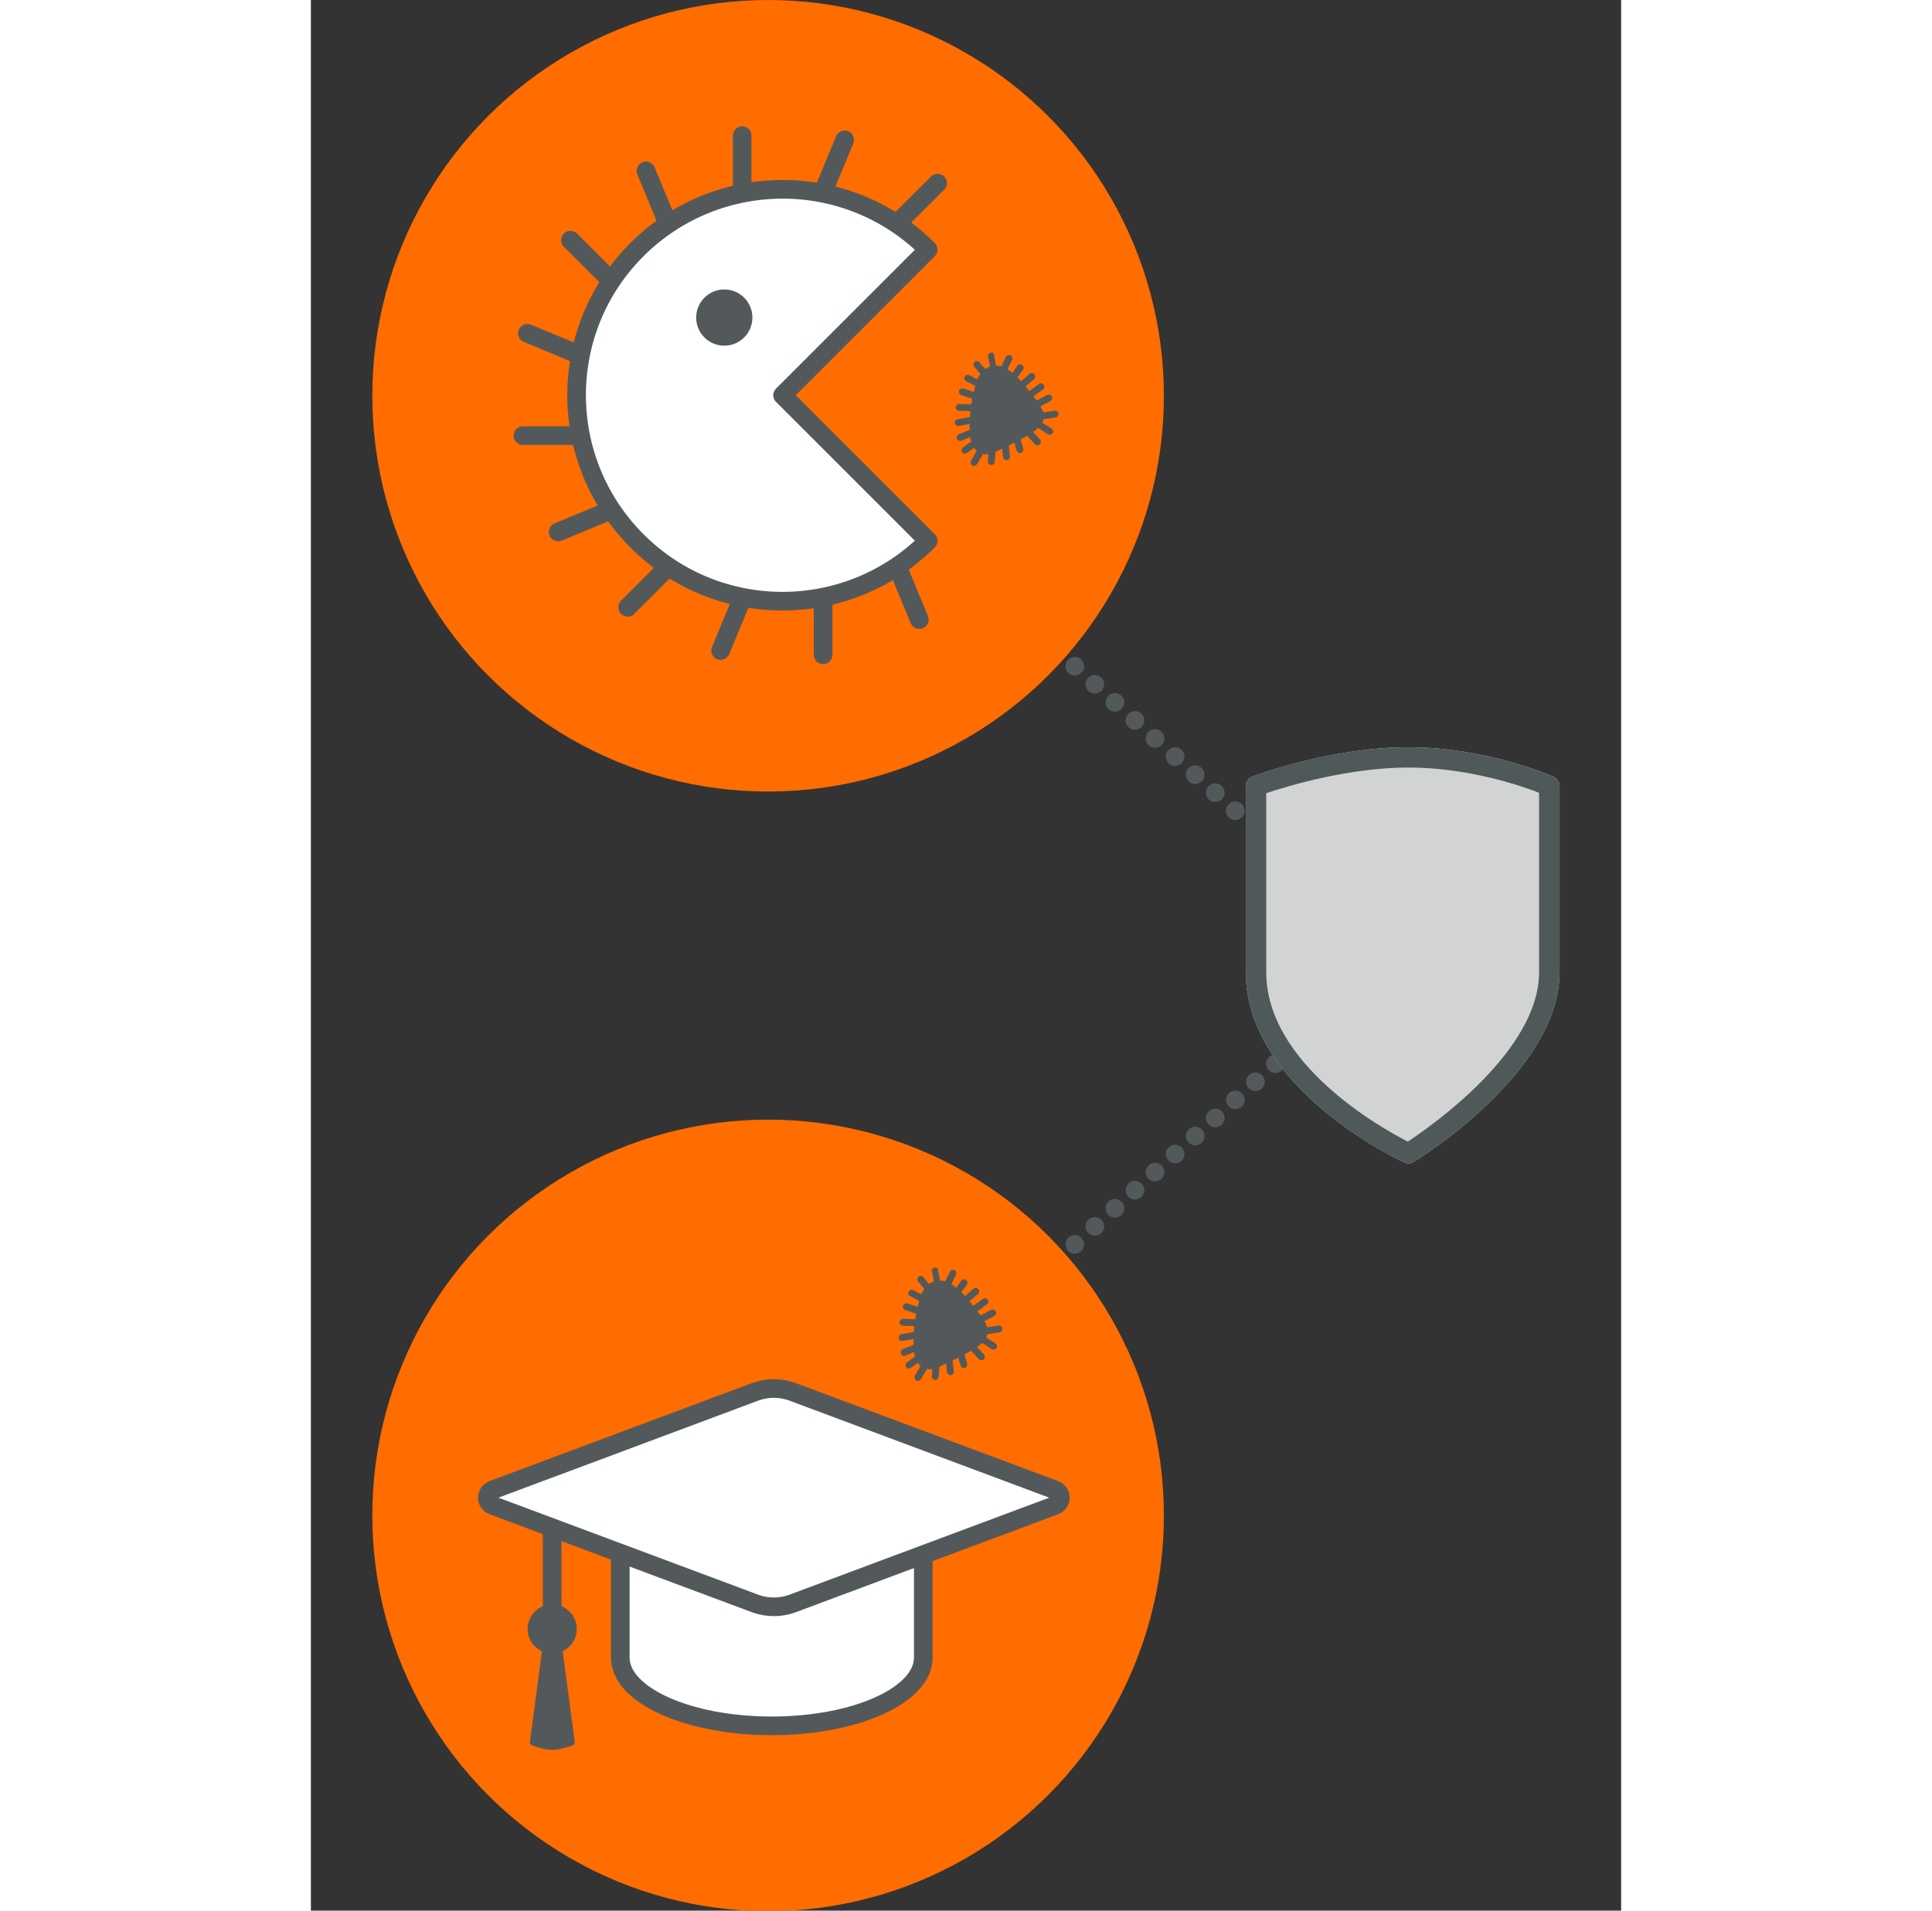 <?xml version="1.0" encoding="UTF-8"?>
<svg xmlns="http://www.w3.org/2000/svg" xmlns:xlink="http://www.w3.org/1999/xlink" version="1.1" id="Ebene_1" x="0px" y="0px" viewBox="0 0 960 1400" style="enable-background:new 0 0 960 1400;" width="455" height="450" xml:space="preserve">
<rect x="0" y="0" width="960" height="1400" fill="#333333" stroke="none"/>
<style type="text/css">
	.st0{display:none;}
	.st1{display:inline;}
	.st2{fill:#FFFFFF;stroke:#FFFFFF;stroke-width:2.149;stroke-miterlimit:10;}
	.st3{fill:#53595A;stroke:#53595A;stroke-width:2.149;stroke-miterlimit:10;}
	.st4{fill:#FFFFFF;}
	.st5{fill:none;stroke:#53595A;stroke-width:13.656;stroke-linecap:round;stroke-linejoin:round;}
	.st6{fill:none;stroke:#53595A;stroke-width:13.656;stroke-linecap:round;stroke-linejoin:round;stroke-dasharray:0,19.785;}
	.st7{fill:#D2D4D4;}
	.st8{fill:#4F595A;}
	.st9{display:inline;fill:#FFCE00;}
	.st10{fill:#53595A;}
	.st11{fill:#FFFFFF;stroke:#53595A;stroke-width:13.656;stroke-linecap:round;stroke-linejoin:round;stroke-miterlimit:10;}
	
		.st12{display:inline;fill:#FFFFFF;stroke:#53595A;stroke-width:13.656;stroke-linecap:round;stroke-linejoin:round;stroke-miterlimit:10;}
	.st13{fill:none;stroke:#53595A;stroke-width:13.656;stroke-linecap:round;stroke-linejoin:round;}
	.st14{fill:#FF6C00;}
</style>
<g class="st0">
	<g class="st1">
		<path class="st2" d="M132.6,1194.9c-0.3-0.4-0.7-0.8-1.2-1.1c-11.7-6.5-18.9-18.8-18.9-32.1c0-20.2,16.4-36.6,36.6-36.6    c1.7,0,3.4,0.1,5.1,0.3c2,0.2,3.8-1.1,4.1-3.1c0.3-2-1.1-3.8-3.1-4.1c-2-0.3-4-0.4-6.1-0.4c-5.4,0-10.6,1-15.4,2.9    c-8.6-5.3-13.9-14.7-13.9-24.8c0-15.1,11.4-27.5,26.2-29c4.5,5,10.2,9,16.7,11.5c0.4,0.2,0.9,0.2,1.3,0.2c1.5,0,2.9-0.9,3.4-2.4    c0.7-1.9-0.2-4-2.1-4.7c-14.1-5.4-23.6-19.1-23.6-34.2c0-16.2,10.8-30.6,26.3-35.2c0.1,0,0.2-0.1,0.3-0.2c1.5,7,4.8,13.5,9.7,18.8    c0.7,0.8,1.7,1.2,2.7,1.2c0.9,0,1.8-0.3,2.5-1c1.5-1.4,1.6-3.7,0.2-5.2c-5.7-6.1-8.8-14.1-8.8-22.4c0-18.2,14.8-33,33-33    c3.5,0,6.9,0.5,10.2,1.6c0.3,0.1,0.6,0.1,0.9,0.1c0,0.6-0.1,1.3-0.1,2c0,2,1.6,3.7,3.7,3.7c2,0,3.7-1.6,3.7-3.7    c0-18.2,14.8-33,33-33c18.2,0,33,14.8,33,33c0,10.2-4.6,19.6-12.6,25.9c-0.1,0.1-0.1,0.1-0.2,0.2c-1.7-0.3-3.5-0.5-5.6-0.5    c-2,0-3.7,1.6-3.7,3.7c0,2,1.6,3.7,3.7,3.7c15.6,0,18.3,10.6,18.3,33c0,22.3-2.7,33-18.3,33c-2,0-3.7,1.6-3.7,3.7s1.6,3.7,3.7,3.7    c15.6,0,18.3,10.6,18.3,33c0,22.3-2.7,33-18.3,33c-2,0-3.7,1.6-3.7,3.7s1.6,3.7,3.7,3.7c15.6,0,18.3,10.6,18.3,33    c0,22.3-2.7,33-18.3,33c-2,0-3.7,1.6-3.7,3.7c0,2,1.6,3.7,3.7,3.7c0.4,0,0.7-0.1,1.1-0.1c10.8,7.6,17.3,19.8,17.3,33    c0,22.2-18.1,40.3-40.3,40.3c-6.4,0-12.7-1.6-18.4-4.5c2.1-1.5,4.2-3.3,6.1-5.2c1.4-1.5,1.4-3.8-0.1-5.2c-1.5-1.4-3.8-1.4-5.2,0.1    c-7,7.2-16.3,11.2-26.3,11.2c-20.2,0-36.6-16.4-36.6-36.6c0-2-1.6-3.7-3.7-3.7s-3.7,1.6-3.7,3.7c0,1.3,0.1,2.5,0.2,3.7    c-0.1,0-0.1,0-0.2,0c-18.2,0-33-14.8-33-33c0-12.9,7.6-24.7,19.3-30c1.8-0.8,2.7-3,1.8-4.8c-0.8-1.8-3-2.6-4.9-1.8    C141.3,1186.2,136.4,1190.1,132.6,1194.9"></path>
		<path class="st2" d="M458.8,1183.6c-1.8-0.8-4,0-4.8,1.8c-0.8,1.8,0,4,1.8,4.8c11.7,5.3,19.3,17.1,19.3,30c0,18.2-14.8,33-33,33    c-0.1,0-0.1,0-0.2,0c0.1-1.2,0.2-2.4,0.2-3.7c0-2-1.6-3.7-3.7-3.7c-2,0-3.7,1.6-3.7,3.7c0,20.2-16.4,36.6-36.6,36.6    c-10,0-19.4-4-26.3-11.2c-1.4-1.5-3.7-1.5-5.2-0.1c-1.5,1.4-1.5,3.7-0.1,5.2c1.9,1.9,3.9,3.7,6.1,5.2c-5.7,2.9-12,4.5-18.4,4.5    c-22.2,0-40.3-18.1-40.3-40.3c0-13.2,6.5-25.5,17.3-33c0.4,0,0.7,0.1,1.1,0.1c2,0,3.7-1.6,3.7-3.7s-1.6-3.7-3.7-3.7    c-15.6,0-18.3-10.6-18.3-33c0-22.3,2.7-33,18.3-33c2,0,3.7-1.6,3.7-3.7s-1.6-3.7-3.7-3.7c-15.6,0-18.3-10.6-18.3-33    s2.7-33,18.3-33c2,0,3.7-1.6,3.7-3.7c0-2-1.6-3.7-3.7-3.7c-15.6,0-18.3-10.6-18.3-33c0-22.3,2.7-33,18.3-33c2,0,3.7-1.6,3.7-3.7    c0-2-1.6-3.7-3.7-3.7c-2,0-3.8,0.2-5.6,0.5c-0.1-0.1-0.1-0.2-0.2-0.2c-8-6.3-12.6-15.7-12.6-25.9c0-18.2,14.8-33,33-33    c18.2,0,33,14.8,33,33c0,2,1.6,3.7,3.7,3.7c2,0,3.7-1.6,3.7-3.7c0-0.7-0.1-1.3-0.1-2c0.3,0,0.6,0,0.9-0.1    c3.3-1.1,6.7-1.6,10.2-1.6c18.2,0,33,14.8,33,33c0,8.3-3.1,16.3-8.8,22.4c-1.4,1.5-1.3,3.8,0.2,5.2c0.7,0.6,1.6,1,2.5,1    c1,0,2-0.4,2.7-1.2c4.9-5.3,8.2-11.8,9.7-18.8c0.1,0,0.2,0.1,0.3,0.2c15.5,4.5,26.3,19,26.3,35.2c0,15.1-9.5,28.8-23.6,34.2    c-1.9,0.7-2.8,2.8-2.1,4.7c0.6,1.5,1.9,2.4,3.4,2.4c0.4,0,0.9-0.1,1.3-0.2c6.5-2.5,12.2-6.5,16.7-11.5c14.8,1.6,26.2,13.9,26.2,29    c0,10.2-5.3,19.5-13.9,24.8c-4.8-1.8-10-2.9-15.4-2.9c-2.1,0-4.1,0.1-6.1,0.4c-2,0.3-3.4,2.1-3.1,4.1c0.3,2,2.1,3.4,4.1,3.1    c1.7-0.2,3.4-0.3,5.1-0.3c20.2,0,36.6,16.4,36.6,36.6c0,13.3-7.3,25.6-18.9,32.1c-0.5,0.3-0.9,0.7-1.2,1.1    C469.4,1190.1,464.5,1186.2,458.8,1183.6"></path>
	</g>
	<g class="st1">
		<path class="st3" d="M199.8,1107.5c11.7-1.4,23.1,4.3,28.9,14.6c0.1,0.1,0.1,0.3,0.2,0.4c2.5-4.4,6.1-8.2,10.7-10.8    c3.6-2,7.4-3.3,11.5-3.7c2-0.2,3.8,1.2,4,3.3c0.2,2-1.2,3.8-3.3,4c-3,0.3-5.9,1.3-8.6,2.8c-10.5,6-14.2,19.5-8.2,30    c3,5.3,7.9,9,13.8,10.4c2,0.5,3.2,2.5,2.7,4.4c-0.5,2-2.5,3.2-4.4,2.7c-7.8-1.9-14.4-6.9-18.4-13.9c-3.3-5.7-4.3-12.1-3.5-18.2    c-0.1-0.3-0.3-0.5-0.3-0.8c-0.5-2.4-1.3-4.8-2.5-6.9c-4.4-7.7-12.9-12-21.7-10.9c-1.5,0.2-2.9-0.6-3.6-1.8    c-0.2-0.4-0.4-0.9-0.5-1.4C196.3,1109.5,197.8,1107.7,199.8,1107.5"></path>
		<path class="st3" d="M155,1208.9c4.6-10.9,15.2-17.9,27-17.9c0.1,0,0.3,0,0.4,0c-2.5-4.3-4.1-9.3-4.1-14.7c0-4.1,0.8-8.1,2.5-11.8    c0.8-1.9,3-2.7,4.8-1.9c1.8,0.8,2.7,3,1.9,4.8c-1.2,2.8-1.9,5.8-1.9,8.9c0,12.1,9.9,22,22,22c6.1,0,11.7-2.4,15.9-6.8    c1.4-1.5,3.7-1.5,5.2-0.1c1.5,1.4,1.5,3.7,0.1,5.2c-5.6,5.9-13.1,9.1-21.2,9.1c-6.6,0-12.6-2.3-17.5-6c-0.3,0-0.6,0-0.8-0.1    c-2.3-0.8-4.8-1.2-7.3-1.2c-8.9,0-16.8,5.3-20.3,13.4c-0.6,1.4-1.9,2.2-3.4,2.2c-0.5,0-1-0.1-1.4-0.3    C155.1,1212.9,154.2,1210.7,155,1208.9"></path>
		<path class="st3" d="M229.6,1264.2c4,0,8-0.8,11.8-2.5c7.2-3.2,12.7-8.9,15.5-16.2c2.8-7.3,2.6-15.3-0.5-22.4    c-0.8-1.9-3-2.7-4.8-1.9c-1.9,0.8-2.7,3-1.9,4.8c2.4,5.4,2.5,11.3,0.4,16.8c-2.1,5.5-6.2,9.8-11.6,12.2    c-5.4,2.4-11.4,2.5-16.8,0.4c-5.5-2.1-9.8-6.2-12.2-11.6c-0.8-1.9-3-2.7-4.8-1.9c-1.9,0.8-2.7,3-1.9,4.8    c3.2,7.2,8.9,12.7,16.2,15.5C222.5,1263.6,226.1,1264.2,229.6,1264.2"></path>
		<path class="st3" d="M132.6,1194.9c-0.3-0.4-0.7-0.8-1.2-1.1c-11.7-6.5-18.9-18.8-18.9-32.1c0-20.2,16.4-36.6,36.6-36.6    c1.7,0,3.4,0.1,5.1,0.3c2,0.2,3.8-1.1,4.1-3.1c0.3-2-1.1-3.8-3.1-4.1c-2-0.3-4-0.4-6.1-0.4c-5.4,0-10.6,1-15.4,2.9    c-8.6-5.3-13.9-14.7-13.9-24.8c0-15.1,11.4-27.5,26.2-29c4.5,5,10.2,9,16.7,11.5c0.4,0.2,0.9,0.2,1.3,0.2c1.5,0,2.9-0.9,3.4-2.4    c0.7-1.9-0.2-4-2.1-4.7c-14.1-5.4-23.6-19.1-23.6-34.2c0-16.2,10.8-30.6,26.3-35.2c0.1,0,0.2-0.1,0.3-0.2c1.5,7,4.8,13.5,9.7,18.8    c0.7,0.8,1.7,1.2,2.7,1.2c0.9,0,1.8-0.3,2.5-1c1.5-1.4,1.6-3.7,0.2-5.2c-5.7-6.1-8.8-14.1-8.8-22.4c0-18.2,14.8-33,33-33    c3.5,0,6.9,0.5,10.2,1.6c0.3,0.1,0.6,0.1,0.9,0.1c0,0.6-0.1,1.3-0.1,2c0,2,1.6,3.7,3.7,3.7c2,0,3.7-1.6,3.7-3.7    c0-18.2,14.8-33,33-33s33,14.8,33,33c0,10.2-4.6,19.6-12.6,25.9c-0.1,0.1-0.1,0.1-0.2,0.2c-1.7-0.3-3.5-0.5-5.6-0.5    c-2,0-3.7,1.6-3.7,3.7c0,2,1.6,3.7,3.7,3.7c15.6,0,18.3,10.6,18.3,33c0,22.3-2.7,33-18.3,33c-2,0-3.7,1.6-3.7,3.7s1.6,3.7,3.7,3.7    c15.6,0,18.3,10.6,18.3,33c0,22.3-2.7,33-18.3,33c-2,0-3.7,1.6-3.7,3.7s1.6,3.7,3.7,3.7c15.6,0,18.3,10.6,18.3,33    c0,22.3-2.7,33-18.3,33c-2,0-3.7,1.6-3.7,3.7c0,2,1.6,3.7,3.7,3.7c0.4,0,0.7-0.1,1.1-0.1c10.8,7.6,17.3,19.8,17.3,33    c0,22.2-18.1,40.3-40.3,40.3c-6.4,0-12.7-1.6-18.4-4.5c2.1-1.5,4.2-3.3,6.1-5.2c1.4-1.5,1.4-3.8-0.1-5.2c-1.5-1.4-3.8-1.4-5.2,0.1    c-7,7.2-16.3,11.2-26.3,11.2c-20.2,0-36.6-16.4-36.6-36.6c0-2-1.6-3.7-3.7-3.7s-3.7,1.6-3.7,3.7c0,1.3,0.1,2.5,0.2,3.7    c-0.1,0-0.1,0-0.2,0c-18.2,0-33-14.8-33-33c0-12.9,7.6-24.7,19.3-30c1.8-0.8,2.7-3,1.8-4.8c-0.8-1.8-3-2.6-4.9-1.8    C141.3,1186.2,136.4,1190.1,132.6,1194.9 M127.8,1200.2c0.3,0.2,0.6,0.2,0.9,0.2c-3.4,6-5.4,12.7-5.4,19.9    c0,22.2,18.1,40.3,40.3,40.3c0.5,0,1-0.1,1.4-0.3c4.8,19.1,22,33.2,42.6,33.2c6.7,0,19.6-3,20.3-2.6c7.2,4.1,15.3,6.3,23.6,6.3    c26.3,0,47.6-21.4,47.6-47.6c0-13.3-5.6-25.8-15.2-34.8c15.1-5.8,15.2-25,15.2-38.5c0-12.3,0-29.3-11.5-36.6    c11.4-7.4,11.5-24.4,11.5-36.6c0-12.3,0-29.3-11.5-36.6c11.4-7.4,11.5-24.4,11.5-36.6c0-12.5-0.1-30-12.2-37.1    c7.8-7.6,12.2-17.9,12.2-28.9c0-22.2-18.1-40.3-40.3-40.3c-19.1,0-35.1,13.3-39.2,31.2c-3.9-1.2-7.9-1.9-12.1-1.9    c-22.2,0-40.3,18.1-40.3,40.3c0,0.6,0.1,1.1,0.2,1.7c-0.5-0.1-1,0-1.5,0.1c-18.6,5.4-31.6,22.8-31.6,42.2c0,8.3,2.5,16.1,6.6,22.9    c-16.5,3.7-28.6,18.2-28.6,35.7c0,11.2,5.2,21.6,13.7,28.5c-12.6,7.7-21,21.6-21,37.4C105.1,1177.7,113.8,1192.4,127.8,1200.2"></path>
		<path class="st3" d="M178.4,1037.1c9.4,0,17.4,6,20.5,14.3c1.9-2.1,4.2-3.8,6.9-5c5.3-2.5,11.3-2.7,16.8-0.7    c1.9,0.7,2.9,2.8,2.2,4.7c-0.7,1.9-2.8,2.8-4.7,2.2c-3.7-1.4-7.7-1.2-11.2,0.5c-3.6,1.6-6.3,4.6-7.6,8.2c-2.8,7.6,1.1,16,8.7,18.8    c1.9,0.7,2.9,2.8,2.2,4.7c-0.5,1.5-2,2.4-3.4,2.4c-0.4,0-0.8-0.1-1.3-0.2c-10.6-3.9-16.3-15.1-13.6-25.9c-0.4-0.6-0.7-1.3-0.7-2.1    c0-8.1-6.6-14.6-14.6-14.6c-2,0-3.7-1.6-3.7-3.7C174.7,1038.8,176.3,1037.1,178.4,1037.1"></path>
		<path class="st3" d="M217.6,989.6c1.6-1.3,3.9-1.1,5.2,0.5c3.5,4.3,8.7,6.7,14.2,6.7c10.1,0,18.3-8.2,18.3-18.3    c0-4-1.3-7.8-3.7-11c-1.2-1.6-0.9-3.9,0.7-5.1c1.6-1.2,3.9-0.9,5.1,0.7c3.4,4.5,5.1,9.8,5.1,15.4c0,7.3-3.1,13.8-8,18.5    c-0.2,0.3-0.4,0.6-0.7,0.9c-3.8,3.5-6,8.4-6,13.6c0,4.9,1.9,9.5,5.4,13c1.4,1.4,1.4,3.7,0,5.2c-0.7,0.7-1.7,1.1-2.6,1.1    c-0.9,0-1.9-0.4-2.6-1.1c-4.8-4.8-7.5-11.3-7.5-18.1c0-2.7,0.6-5.3,1.4-7.8c-1.6,0.3-3.3,0.5-5,0.5c-7.7,0-14.9-3.4-19.8-9.4    C215.8,993.2,216.1,990.9,217.6,989.6"></path>
		<path class="st3" d="M406,1107.5c-11.7-1.4-23.1,4.3-28.9,14.6c-0.1,0.1-0.1,0.3-0.2,0.4c-2.5-4.4-6.1-8.2-10.7-10.8    c-3.6-2-7.4-3.3-11.5-3.7c-2-0.2-3.8,1.2-4,3.3c-0.2,2,1.2,3.8,3.3,4c3,0.3,5.9,1.3,8.6,2.8c10.5,6,14.2,19.5,8.2,30    c-3,5.3-7.9,9-13.8,10.4c-2,0.5-3.2,2.5-2.7,4.4c0.5,2,2.5,3.2,4.4,2.7c7.8-1.9,14.4-6.9,18.4-13.9c3.3-5.7,4.3-12.1,3.5-18.2    c0.1-0.3,0.3-0.5,0.3-0.8c0.5-2.4,1.3-4.8,2.5-6.9c4.4-7.7,12.9-12,21.7-10.9c1.5,0.2,2.9-0.6,3.6-1.8c0.2-0.4,0.4-0.9,0.5-1.4    C409.5,1109.5,408.1,1107.7,406,1107.5"></path>
		<path class="st3" d="M450.8,1208.9c-4.6-10.9-15.2-17.9-27-17.9c-0.1,0-0.3,0-0.4,0c2.5-4.3,4.1-9.3,4.1-14.7    c0-4.1-0.8-8.1-2.5-11.8c-0.8-1.9-3-2.7-4.8-1.9c-1.8,0.8-2.7,3-1.9,4.8c1.2,2.8,1.9,5.8,1.9,8.9c0,12.1-9.9,22-22,22    c-6.1,0-11.7-2.4-15.9-6.8c-1.4-1.5-3.7-1.5-5.2-0.1c-1.5,1.4-1.5,3.7-0.1,5.2c5.6,5.9,13.1,9.1,21.2,9.1c6.6,0,12.6-2.3,17.5-6    c0.3,0,0.6,0,0.8-0.1c2.3-0.8,4.8-1.2,7.3-1.2c8.9,0,16.8,5.3,20.3,13.4c0.6,1.4,1.9,2.2,3.4,2.2c0.5,0,1-0.1,1.4-0.3    C450.7,1212.9,451.6,1210.7,450.8,1208.9"></path>
		<path class="st3" d="M376.2,1264.2c-4,0-8-0.8-11.8-2.5c-7.2-3.2-12.7-8.9-15.5-16.2c-2.8-7.3-2.6-15.3,0.5-22.4    c0.8-1.9,3-2.7,4.8-1.9c1.9,0.8,2.7,3,1.9,4.8c-2.4,5.4-2.5,11.3-0.4,16.8c2.1,5.5,6.2,9.8,11.6,12.2c5.4,2.4,11.4,2.5,16.8,0.4    c5.5-2.1,9.8-6.2,12.2-11.6c0.8-1.9,3-2.7,4.8-1.9c1.9,0.8,2.7,3,1.9,4.8c-3.2,7.2-8.9,12.7-16.2,15.5    C383.3,1263.6,379.7,1264.2,376.2,1264.2"></path>
		<path class="st3" d="M458.8,1183.6c-1.8-0.8-4,0-4.8,1.8c-0.8,1.8,0,4,1.8,4.8c11.7,5.3,19.3,17.1,19.3,30c0,18.2-14.8,33-33,33    c-0.1,0-0.1,0-0.2,0c0.1-1.2,0.2-2.4,0.2-3.7c0-2-1.6-3.7-3.7-3.7s-3.7,1.6-3.7,3.7c0,20.2-16.4,36.6-36.6,36.6    c-10,0-19.4-4-26.3-11.2c-1.4-1.5-3.7-1.5-5.2-0.1c-1.5,1.4-1.5,3.7-0.1,5.2c1.9,1.9,3.9,3.7,6.1,5.2c-5.7,2.9-12,4.5-18.4,4.5    c-22.2,0-40.3-18.1-40.3-40.3c0-13.2,6.5-25.5,17.3-33c0.4,0,0.7,0.1,1.1,0.1c2,0,3.7-1.6,3.7-3.7s-1.6-3.7-3.7-3.7    c-15.6,0-18.3-10.6-18.3-33c0-22.3,2.7-33,18.3-33c2,0,3.7-1.6,3.7-3.7s-1.6-3.7-3.7-3.7c-15.6,0-18.3-10.6-18.3-33    s2.7-33,18.3-33c2,0,3.7-1.6,3.7-3.7c0-2-1.6-3.7-3.7-3.7c-15.6,0-18.3-10.6-18.3-33c0-22.3,2.7-33,18.3-33c2,0,3.7-1.6,3.7-3.7    c0-2-1.6-3.7-3.7-3.7c-2,0-3.8,0.2-5.6,0.5c-0.1-0.1-0.1-0.2-0.2-0.2c-8-6.3-12.6-15.7-12.6-25.9c0-18.2,14.8-33,33-33    c18.2,0,33,14.8,33,33c0,2,1.6,3.7,3.7,3.7c2,0,3.7-1.6,3.7-3.7c0-0.7-0.1-1.3-0.1-2c0.3,0,0.6,0,0.9-0.1    c3.3-1.1,6.7-1.6,10.2-1.6c18.2,0,33,14.8,33,33c0,8.3-3.1,16.3-8.8,22.4c-1.4,1.5-1.3,3.8,0.2,5.2c0.7,0.6,1.6,1,2.5,1    c1,0,2-0.4,2.7-1.2c4.9-5.3,8.2-11.8,9.7-18.8c0.1,0,0.2,0.1,0.3,0.2c15.5,4.5,26.3,19,26.3,35.2c0,15.1-9.5,28.8-23.6,34.2    c-1.9,0.7-2.8,2.8-2.1,4.7c0.6,1.5,1.9,2.4,3.4,2.4c0.4,0,0.9-0.1,1.3-0.2c6.5-2.5,12.2-6.5,16.7-11.5c14.8,1.6,26.2,13.9,26.2,29    c0,10.2-5.3,19.5-13.9,24.8c-4.8-1.8-10-2.9-15.4-2.9c-2.1,0-4.1,0.1-6.1,0.4c-2,0.3-3.4,2.1-3.1,4.1c0.3,2,2.1,3.4,4.1,3.1    c1.7-0.2,3.4-0.3,5.1-0.3c20.2,0,36.6,16.4,36.6,36.6c0,13.3-7.3,25.6-18.9,32.1c-0.5,0.3-0.9,0.7-1.2,1.1    C469.4,1190.1,464.5,1186.2,458.8,1183.6 M500.7,1161.7c0-15.8-8.4-29.7-21-37.4c8.6-6.9,13.7-17.3,13.7-28.5    c0-17.4-12.2-32-28.6-35.7c4.2-6.8,6.6-14.7,6.6-22.9c0-19.4-13-36.7-31.6-42.2c-0.5-0.2-1-0.2-1.5-0.1c0-0.6,0.2-1.1,0.2-1.7    c0-22.2-18.1-40.3-40.3-40.3c-4.1,0-8.2,0.6-12.1,1.9c-4.1-17.8-20.1-31.2-39.2-31.2c-22.2,0-40.3,18.1-40.3,40.3    c0,11,4.4,21.3,12.2,28.9c-12.1,7.1-12.2,24.5-12.2,37.1c0,12.3,0,29.3,11.5,36.6c-11.4,7.4-11.5,24.4-11.5,36.6s0,29.3,11.5,36.6    c-11.4,7.4-11.5,24.4-11.5,36.6c0,13.5,0.1,32.6,15.2,38.5c-9.6,8.9-15.2,21.4-15.2,34.8c0,26.3,21.4,47.6,47.6,47.6    c8.3,0,16.5-2.2,23.6-6.3c0.7-0.4,13.7,2.6,20.3,2.6c20.5,0,37.8-14.2,42.6-33.2c0.4,0.2,0.9,0.3,1.4,0.3    c22.2,0,40.3-18.1,40.3-40.3c0-7.1-2-13.9-5.4-19.9c0.3-0.1,0.7-0.1,1-0.2C492,1192.4,500.7,1177.7,500.7,1161.7"></path>
		<path class="st3" d="M427.4,1037.1c-9.4,0-17.4,6-20.5,14.3c-1.9-2.1-4.2-3.8-6.9-5c-5.3-2.5-11.3-2.7-16.8-0.7    c-1.9,0.7-2.9,2.8-2.2,4.7c0.7,1.9,2.8,2.8,4.7,2.2c3.7-1.4,7.7-1.2,11.2,0.5c3.6,1.6,6.3,4.6,7.6,8.2c2.8,7.6-1.1,16-8.7,18.8    c-1.9,0.7-2.9,2.8-2.2,4.7c0.5,1.5,2,2.4,3.4,2.4c0.4,0,0.8-0.1,1.3-0.2c10.6-3.9,16.3-15.1,13.6-25.9c0.4-0.6,0.7-1.3,0.7-2.1    c0-8.1,6.6-14.6,14.6-14.6c2,0,3.7-1.6,3.7-3.7C431.1,1038.8,429.5,1037.1,427.4,1037.1"></path>
		<path class="st3" d="M388.2,989.6c-1.6-1.3-3.9-1.1-5.2,0.5c-3.5,4.3-8.7,6.7-14.2,6.7c-10.1,0-18.3-8.2-18.3-18.3    c0-4,1.3-7.8,3.7-11c1.2-1.6,0.9-3.9-0.7-5.1c-1.6-1.2-3.9-0.9-5.1,0.7c-3.4,4.5-5.1,9.8-5.1,15.4c0,7.3,3.1,13.8,8,18.5    c0.2,0.3,0.4,0.6,0.6,0.9c3.8,3.5,6,8.4,6,13.6c0,4.9-1.9,9.5-5.4,13c-1.4,1.4-1.4,3.7,0,5.2c0.7,0.7,1.7,1.1,2.6,1.1    c0.9,0,1.9-0.4,2.6-1.1c4.8-4.8,7.5-11.3,7.5-18.1c0-2.7-0.6-5.3-1.4-7.8c1.6,0.3,3.3,0.5,5,0.5c7.7,0,14.9-3.4,19.8-9.4    C390,993.2,389.7,990.9,388.2,989.6"></path>
	</g>
</g>
<g>
	<line class="st4" x1="339.2" y1="1110.4" x2="795" y2="700"></line>
	<g>
		<line class="st5" x1="339.2" y1="1110.4" x2="339.2" y2="1110.4"></line>
		<line class="st6" x1="353.9" y1="1097.2" x2="787.6" y2="706.6"></line>
		<line class="st5" x1="795" y1="700" x2="795" y2="700"></line>
	</g>
</g>
<g>
	<line class="st4" x1="339.2" y1="289.6" x2="795" y2="700"></line>
	<g>
		<line class="st5" x1="339.2" y1="289.6" x2="339.2" y2="289.6"></line>
		<line class="st6" x1="353.9" y1="302.8" x2="787.6" y2="693.4"></line>
		<line class="st5" x1="795" y1="700" x2="795" y2="700"></line>
	</g>
</g>
<g>
	<path class="st7" d="M804.3,852.5c-1.1,0-2.2-0.2-3.2-0.7c-4.7-2.2-116.1-54.6-116.1-139.4l0-136.4c0-3.1,1.9-5.9,4.8-7   c2.3-0.9,57.8-21.5,114.4-21.5c56.8,0,104.3,20.8,106.3,21.6c2.7,1.2,4.4,3.9,4.4,6.8l0,136.4c0,72.8-102.4,136.4-106.8,139   C807,852.1,805.6,852.5,804.3,852.5z"></path>
	<g>
		<path class="st8" d="M804.3,852.5c-1.1,0-2.2-0.2-3.2-0.7c-4.7-2.2-116.1-54.6-116.1-139.4l0-136.4c0-3.1,1.9-5.9,4.8-7    c2.3-0.9,57.8-21.5,114.4-21.5c56.8,0,104.3,20.8,106.3,21.6c2.7,1.2,4.4,3.9,4.4,6.8l0,136.4c0,72.8-102.4,136.4-106.8,139    C807,852.1,805.6,852.5,804.3,852.5z M700,581.2v131.2c0,67.4,84.9,114.5,103.7,124.1c17.6-11.6,96.2-66.6,96.2-124.1V580.9    c-12.8-5-51.8-18.5-95.7-18.5C759.8,562.4,714.6,576.3,700,581.2z"></path>
	</g>
</g>
<g class="st0">
	<circle class="st9" cx="335" cy="290" r="290"></circle>
	<g class="st1">
		<path class="st10" d="M498.6,258.4c-1.6,0-2.8,1.5-2.4,3l1.4,7.1c-1.2,0.5-2.4,1.2-3.5,2l-4.2-5c-0.5-0.6-1.2-0.9-2-0.9    c-2.1,0-3.2,2.6-1.8,4.2l4.5,5.3c-0.9,1.2-1.7,2.5-2.3,3.9l-5.8-3.1c-0.4-0.2-0.8-0.3-1.2-0.3c-1.2,0-2.2,0.8-2.5,1.9    c-0.3,1.1,0.2,2.3,1.3,2.8l6.7,3.6c-0.4,1.5-0.8,2.9-1.1,4.3l-7.6-2.5c-0.2-0.1-0.5-0.1-0.7-0.1c-1.3,0-2.3,0.8-2.6,2.1    c-0.2,1.2,0.5,2.4,1.7,2.8l8.1,2.7c-0.3,1.4-0.5,2.7-0.7,4.1l-8.8-0.3c-0.1,0-0.2,0-0.3,0c-1.3,0.1-2.4,1.2-2.4,2.5    c0,1.4,1.1,2.4,2.4,2.5l8.4,0.3c-0.1,1.4-0.2,2.8-0.3,4.3l-9,1.6c-1.4,0.2-2.3,1.5-2.1,2.9c0.2,1.4,1.6,2.3,2.9,2l8-1.4    c0,1.4,0,2.8,0,4.3l-7.9,3.2c-1.3,0.5-1.9,2-1.4,3.3c0.5,1.3,2,1.9,3.3,1.4l6.3-2.6c0.2,1.2,0.4,2.3,0.7,3.3l-5.9,4.3    c-1.1,0.8-1.4,2.4-0.6,3.5c0.8,1.1,2.4,1.4,3.5,0.5l5.1-3.8c0.6,0.9,1.3,1.6,2.1,2.3l-4.2,7.1c-0.7,1.2-0.3,2.8,0.9,3.5    s2.8,0.3,3.5-0.9l4.4-7.4c1.2,0.3,2.5,0.3,3.9,0.1l-0.3,5.2c-0.1,1.4,0.9,2.6,2.3,2.7c1.4,0.1,2.6-1,2.7-2.4l0.5-7.2    c1.5-0.7,3.2-1.5,4.9-2.3l0.7,6.1c0.1,1.4,1.4,2.4,2.8,2.3c1.4-0.1,2.4-1.4,2.2-2.8l-0.9-8c1.4-0.7,2.8-1.4,4.2-2.1l1.6,5.8    c0.4,1.4,1.7,2.2,3.1,1.8c1.3-0.4,2.1-1.8,1.7-3.1l-1.9-6.8c1.7-0.9,3.3-1.8,4.6-2.6c0.1,0,0.1-0.1,0.2-0.1l5.7,6.2    c0.9,1,2.5,1.1,3.6,0.2c1-0.9,1.1-2.6,0.1-3.6l-5-5.5c1.4-1,2.7-2,3.7-3l7,4.5c1.1,0.8,2.7,0.5,3.5-0.6c0.8-1.2,0.5-2.7-0.7-3.5    l-6.8-4.3c0.4-0.8,0.7-1.7,0.9-2.5l8.8-1.3c1.3-0.2,2.2-1.3,2.2-2.7c-0.1-1.3-1.2-2.3-2.5-2.3c-0.1,0-0.3,0-0.4,0l-8.3,1.3    c-0.4-1.4-1.1-2.9-2-4.5l7.2-3.8c1-0.5,1.6-1.7,1.3-2.9c-0.3-1.1-1.3-1.9-2.5-1.9c-0.4,0-0.8,0.1-1.1,0.3l-7.8,4.1    c-0.7-1-1.5-2-2.3-3.1l7-5c2-1.4,1-4.5-1.4-4.5c-0.6,0-1.1,0.2-1.6,0.5l-7,5.1c-0.9-1.1-1.8-2.3-2.7-3.4l6.2-5.4    c1.7-1.5,0.7-4.3-1.5-4.4c-0.7,0-1.3,0.2-1.8,0.6l-6.2,5.4c-0.9-1-1.8-1.9-2.7-2.8l4-5.5c1.2-1.6,0.1-4-2-4    c-0.8,0-1.6,0.4-2.1,1.1l-3.7,5.1c-1.1-0.9-2.3-1.8-3.5-2.6l3.4-6.9c0.8-1.6-0.3-3.6-2.1-3.6c-1,0-1.9,0.5-2.4,1.4l-3.4,6.9    c-1.2-0.3-2.5-0.5-3.8-0.4l-1.4-6.9C500.9,259.2,499.9,258.3,498.6,258.4L498.6,258.4z"></path>
		<g>
			<path class="st10" d="M502.4,273c9.3,0.4,20,13.2,24.5,20.6c4.6,7.5,7,16.5-1,20.9c-5.5,3-11.9,6.8-18.5,9.8     c-4.2,1.9-8.8,3.7-12.8,4.7c-5.6,1.3-7.6-6.7-7.8-10.7c-0.7-14.9,1.1-26.3,3.7-34.4C492.5,277.5,495.4,272.7,502.4,273z"></path>
		</g>
		<circle class="st10" cx="503.3" cy="291.7" r="3.9"></circle>
		<circle class="st10" cx="512.8" cy="296.6" r="3"></circle>
		<circle class="st10" cx="501.1" cy="306.7" r="5.5"></circle>
	</g>
	<g class="st1">
		<path class="st11" d="M452.3,182.9c-58.9-58.9-154.4-58.9-213.4,0s-58.9,154.4,0,213.4s154.4,58.9,213.4,0L345.6,289.6    L452.3,182.9z"></path>
		<circle class="st10" cx="302.9" cy="232.7" r="20.6"></circle>
		<line class="st11" x1="430" y1="163.3" x2="459.2" y2="134.2"></line>
		<line class="st11" x1="375.3" y1="140.6" x2="391.1" y2="102.5"></line>
		<line class="st11" x1="316" y1="140.6" x2="316" y2="99.4"></line>
		<line class="st11" x1="261.3" y1="163.3" x2="245.5" y2="125.2"></line>
		<line class="st11" x1="219.4" y1="205.2" x2="190.2" y2="176"></line>
		<line class="st11" x1="196.7" y1="260" x2="158.6" y2="244.2"></line>
		<line class="st11" x1="196.7" y1="319.2" x2="155.4" y2="319.2"></line>
		<line class="st11" x1="219.3" y1="374" x2="181.2" y2="389.8"></line>
		<line class="st11" x1="261.2" y1="415.9" x2="232.1" y2="445"></line>
		<line class="st11" x1="316" y1="438.6" x2="300.2" y2="476.7"></line>
		<line class="st11" x1="375.3" y1="438.6" x2="375.3" y2="479.8"></line>
		<line class="st11" x1="430" y1="415.9" x2="445.8" y2="454"></line>
	</g>
</g>
<g class="st0">
	<circle class="st9" cx="335" cy="1110.4" r="290"></circle>
	<path class="st12" d="M448.7,1214.6c0,27.6-49.7,50-111,50s-111-22.4-111-50v-144.2h222V1214.6L448.7,1214.6z"></path>
	<g class="st1">
		<path class="st10" d="M457.5,928.8c-1.6,0-2.8,1.5-2.4,3l1.4,7.1c-1.2,0.5-2.4,1.2-3.5,2l-4.2-5c-0.5-0.6-1.2-0.9-2-0.9    c-2.1,0-3.2,2.6-1.8,4.2l4.5,5.3c-0.9,1.2-1.7,2.5-2.3,3.9l-5.8-3.1c-0.4-0.2-0.8-0.3-1.2-0.3c-1.2,0-2.2,0.8-2.5,1.9    c-0.3,1.1,0.2,2.3,1.3,2.8l6.7,3.6c-0.4,1.5-0.8,2.9-1.1,4.3l-7.6-2.5c-0.2-0.1-0.5-0.1-0.7-0.1c-1.3,0-2.3,0.8-2.6,2.1    c-0.2,1.2,0.5,2.4,1.7,2.8l8.1,2.7c-0.3,1.4-0.5,2.7-0.7,4.1l-8.8-0.3c-0.1,0-0.2,0-0.3,0c-1.3,0.1-2.4,1.2-2.4,2.5    c0,1.4,1.1,2.4,2.4,2.5l8.4,0.3c-0.1,1.4-0.2,2.8-0.3,4.3l-9,1.6c-1.4,0.2-2.3,1.5-2.1,2.9c0.2,1.4,1.6,2.3,2.9,2l8-1.4    c0,1.4,0,2.8,0,4.3l-7.9,3.2c-1.3,0.5-1.9,2-1.4,3.3c0.5,1.3,2,1.9,3.3,1.4l6.3-2.6c0.2,1.2,0.4,2.3,0.7,3.3l-5.9,4.3    c-1.1,0.8-1.4,2.4-0.6,3.5c0.8,1.1,2.4,1.4,3.5,0.5l5.1-3.8c0.6,0.9,1.3,1.6,2.1,2.3l-4.2,7.1c-0.7,1.2-0.3,2.8,0.9,3.5    s2.8,0.3,3.5-0.9l4.4-7.4c1.2,0.3,2.5,0.3,3.9,0.1l-0.3,5.2c-0.1,1.4,0.9,2.6,2.3,2.7c1.4,0.1,2.6-1,2.7-2.4l0.5-7.2    c1.5-0.7,3.2-1.5,4.9-2.3l0.7,6.1c0.1,1.4,1.4,2.4,2.8,2.3s2.4-1.4,2.2-2.8l-0.9-8c1.4-0.7,2.8-1.4,4.2-2.1l1.6,5.8    c0.4,1.4,1.7,2.2,3.1,1.8c1.3-0.4,2.1-1.8,1.7-3.1l-1.9-6.8c1.7-0.9,3.3-1.8,4.6-2.6c0.1,0,0.1-0.1,0.2-0.1l5.7,6.2    c0.9,1,2.5,1.1,3.6,0.2c1-0.9,1.1-2.6,0.1-3.6l-5-5.5c1.4-1,2.7-2,3.7-3l7,4.5c1.1,0.8,2.7,0.5,3.5-0.6s0.5-2.7-0.7-3.5l-6.8-4.3    c0.4-0.8,0.7-1.7,0.9-2.5l8.8-1.3c1.3-0.2,2.2-1.3,2.2-2.7c-0.1-1.3-1.2-2.3-2.5-2.3c-0.1,0-0.3,0-0.4,0l-8.3,1.3    c-0.4-1.4-1.1-2.9-2-4.5l7.2-3.8c1-0.5,1.6-1.7,1.3-2.9c-0.3-1.1-1.3-1.9-2.5-1.9c-0.4,0-0.8,0.1-1.1,0.3l-7.8,4.1    c-0.7-1-1.5-2-2.3-3.1l7-5c2-1.4,1-4.5-1.4-4.5c-0.6,0-1.1,0.2-1.6,0.5l-7,5.1c-0.9-1.1-1.8-2.3-2.7-3.4l6.2-5.4    c1.7-1.5,0.7-4.3-1.5-4.4c-0.7,0-1.3,0.2-1.8,0.6l-6.2,5.4c-0.9-1-1.8-1.9-2.7-2.8l4-5.5c1.2-1.6,0.1-4-2-4    c-0.8,0-1.6,0.4-2.1,1.1l-3.7,5.1c-1.1-0.9-2.3-1.8-3.5-2.6l3.4-6.9c0.8-1.6-0.3-3.6-2.1-3.6c-1,0-1.9,0.5-2.4,1.4l-3.4,6.9    c-1.2-0.3-2.5-0.5-3.8-0.4l-1.4-6.9C459.8,929.7,458.7,928.8,457.5,928.8L457.5,928.8z"></path>
		<g>
			<path class="st10" d="M461.2,943.5c9.3,0.4,20,13.2,24.5,20.6c4.6,7.5,7,16.5-1,20.9c-5.5,3-11.9,6.8-18.5,9.8     c-4.2,1.9-8.8,3.7-12.8,4.7c-5.6,1.3-7.6-6.7-7.8-10.7c-0.7-14.9,1.1-26.3,3.7-34.4C451.3,947.9,454.2,943.2,461.2,943.5z"></path>
		</g>
		<circle class="st10" cx="462.1" cy="962.2" r="3.9"></circle>
		<circle class="st10" cx="471.6" cy="967.1" r="3"></circle>
		<circle class="st10" cx="459.9" cy="977.2" r="5.5"></circle>
	</g>
	<g class="st1">
		<g>
			<g>
				<line class="st13" x1="176.8" y1="1103.4" x2="176.8" y2="1194.5"></line>
				<g>
					<circle class="st10" cx="176.8" cy="1193.6" r="18"></circle>
				</g>
			</g>
		</g>
		<path class="st11" d="M326.2,1175.2l-192.5-71.9c-5.9-2.1-5.9-9.7,0-11.8l192.5-71.9c8.4-2.9,17.6-2.9,26,0l192.5,71.9    c5.9,2.1,5.9,9.7,0,11.8l-192.5,71.9C343.8,1178.1,334.6,1178.1,326.2,1175.2z"></path>
		<path class="st10" d="M193.3,1276c0.2,1.3-0.6,2.6-1.8,3c-3.3,1.2-9.7,3.2-14.6,3.2c-4.9,0-11.3-2-14.6-3.2c-1.3-0.4-2-1.7-1.8-3    l9.3-69.5c0.2-1.6,1.5-2.7,3.1-2.7h8c1.6,0,2.9,1.2,3.1,2.7L193.3,1276z"></path>
	</g>
</g>
<g>
	<circle class="st14" cx="335" cy="290" r="290"></circle>
	<g>
		<path class="st10" d="M498.6,258.4c-1.6,0-2.8,1.5-2.4,3l1.4,7.1c-1.2,0.5-2.4,1.2-3.5,2l-4.2-5c-0.5-0.6-1.2-0.9-2-0.9    c-2.1,0-3.2,2.6-1.8,4.2l4.5,5.3c-0.9,1.2-1.7,2.5-2.3,3.9l-5.8-3.1c-0.4-0.2-0.8-0.3-1.2-0.3c-1.2,0-2.2,0.8-2.5,1.9    c-0.3,1.1,0.2,2.3,1.3,2.8l6.7,3.6c-0.4,1.5-0.8,2.9-1.1,4.3l-7.6-2.5c-0.2-0.1-0.5-0.1-0.7-0.1c-1.3,0-2.3,0.8-2.6,2.1    c-0.2,1.2,0.5,2.4,1.7,2.8l8.1,2.7c-0.3,1.4-0.5,2.7-0.7,4.1l-8.8-0.3c-0.1,0-0.2,0-0.3,0c-1.3,0.1-2.4,1.2-2.4,2.5    c0,1.4,1.1,2.4,2.4,2.5l8.4,0.3c-0.1,1.4-0.2,2.8-0.3,4.3l-9,1.6c-1.4,0.2-2.3,1.5-2.1,2.9c0.2,1.4,1.6,2.3,2.9,2l8-1.4    c0,1.4,0,2.8,0,4.3l-7.9,3.2c-1.3,0.5-1.9,2-1.4,3.3c0.5,1.3,2,1.9,3.3,1.4l6.3-2.6c0.2,1.2,0.4,2.3,0.7,3.3l-5.9,4.3    c-1.1,0.8-1.4,2.4-0.6,3.5c0.8,1.1,2.4,1.4,3.5,0.5l5.1-3.8c0.6,0.9,1.3,1.6,2.1,2.3l-4.2,7.1c-0.7,1.2-0.3,2.8,0.9,3.5    s2.8,0.3,3.5-0.9l4.4-7.4c1.2,0.3,2.5,0.3,3.9,0.1l-0.3,5.2c-0.1,1.4,0.9,2.6,2.3,2.7c1.4,0.1,2.6-1,2.7-2.4l0.5-7.2    c1.5-0.7,3.2-1.5,4.9-2.3l0.7,6.1c0.1,1.4,1.4,2.4,2.8,2.3c1.4-0.1,2.4-1.4,2.2-2.8l-0.9-8c1.4-0.7,2.8-1.4,4.2-2.1l1.6,5.8    c0.4,1.4,1.7,2.2,3.1,1.8c1.3-0.4,2.1-1.8,1.7-3.1l-1.9-6.8c1.7-0.9,3.3-1.8,4.6-2.6c0.1,0,0.1-0.1,0.2-0.1l5.7,6.2    c0.9,1,2.5,1.1,3.6,0.2c1-0.9,1.1-2.6,0.1-3.6l-5-5.5c1.4-1,2.7-2,3.7-3l7,4.5c1.1,0.8,2.7,0.5,3.5-0.6c0.8-1.2,0.5-2.7-0.7-3.5    l-6.8-4.3c0.4-0.8,0.7-1.7,0.9-2.5l8.8-1.3c1.3-0.2,2.2-1.3,2.2-2.7c-0.1-1.3-1.2-2.3-2.5-2.3c-0.1,0-0.3,0-0.4,0l-8.3,1.3    c-0.4-1.4-1.1-2.9-2-4.5l7.2-3.8c1-0.5,1.6-1.7,1.3-2.9c-0.3-1.1-1.3-1.9-2.5-1.9c-0.4,0-0.8,0.1-1.1,0.3l-7.8,4.1    c-0.7-1-1.5-2-2.3-3.1l7-5c2-1.4,1-4.5-1.4-4.5c-0.6,0-1.1,0.2-1.6,0.5l-7,5.1c-0.9-1.1-1.8-2.3-2.7-3.4l6.2-5.4    c1.7-1.5,0.7-4.3-1.5-4.4c-0.7,0-1.3,0.2-1.8,0.6l-6.2,5.4c-0.9-1-1.8-1.9-2.7-2.8l4-5.5c1.2-1.6,0.1-4-2-4    c-0.8,0-1.6,0.4-2.1,1.1l-3.7,5.1c-1.1-0.9-2.3-1.8-3.5-2.6l3.4-6.9c0.8-1.6-0.3-3.6-2.1-3.6c-1,0-1.9,0.5-2.4,1.4l-3.4,6.9    c-1.2-0.3-2.5-0.5-3.8-0.4l-1.4-6.9C500.9,259.2,499.9,258.3,498.6,258.4L498.6,258.4z"></path>
		<g>
			<path class="st10" d="M502.4,273c9.3,0.4,20,13.2,24.5,20.6c4.6,7.5,7,16.5-1,20.9c-5.5,3-11.9,6.8-18.5,9.8     c-4.2,1.9-8.8,3.7-12.8,4.7c-5.6,1.3-7.6-6.7-7.8-10.7c-0.7-14.9,1.1-26.3,3.7-34.4C492.5,277.5,495.4,272.7,502.4,273z"></path>
		</g>
		<circle class="st10" cx="503.3" cy="291.7" r="3.9"></circle>
		<circle class="st10" cx="512.8" cy="296.6" r="3"></circle>
		<circle class="st10" cx="501.1" cy="306.7" r="5.5"></circle>
	</g>
	<g>
		<path class="st11" d="M452.3,182.9c-58.9-58.9-154.4-58.9-213.4,0s-58.9,154.4,0,213.4s154.4,58.9,213.4,0L345.6,289.6    L452.3,182.9z"></path>
		<circle class="st10" cx="302.9" cy="232.7" r="20.6"></circle>
		<line class="st11" x1="430" y1="163.3" x2="459.2" y2="134.2"></line>
		<line class="st11" x1="375.3" y1="140.6" x2="391.1" y2="102.5"></line>
		<line class="st11" x1="316" y1="140.6" x2="316" y2="99.4"></line>
		<line class="st11" x1="261.3" y1="163.3" x2="245.5" y2="125.2"></line>
		<line class="st11" x1="219.4" y1="205.2" x2="190.2" y2="176"></line>
		<line class="st11" x1="196.7" y1="260" x2="158.6" y2="244.2"></line>
		<line class="st11" x1="196.7" y1="319.2" x2="155.4" y2="319.2"></line>
		<line class="st11" x1="219.3" y1="374" x2="181.2" y2="389.8"></line>
		<line class="st11" x1="261.2" y1="415.9" x2="232.1" y2="445"></line>
		<line class="st11" x1="316" y1="438.6" x2="300.2" y2="476.7"></line>
		<line class="st11" x1="375.3" y1="438.6" x2="375.3" y2="479.8"></line>
		<line class="st11" x1="430" y1="415.9" x2="445.8" y2="454"></line>
	</g>
</g>
<g>
	<circle class="st14" cx="335" cy="1110.4" r="290"></circle>
	<path class="st11" d="M448.7,1214.6c0,27.6-49.7,50-111,50s-111-22.4-111-50v-144.2h222V1214.6L448.7,1214.6z"></path>
	<g>
		<path class="st10" d="M457.5,928.8c-1.6,0-2.8,1.5-2.4,3l1.4,7.1c-1.2,0.5-2.4,1.2-3.5,2l-4.2-5c-0.5-0.6-1.2-0.9-2-0.9    c-2.1,0-3.2,2.6-1.8,4.2l4.5,5.3c-0.9,1.2-1.7,2.5-2.3,3.9l-5.8-3.1c-0.4-0.2-0.8-0.3-1.2-0.3c-1.2,0-2.2,0.8-2.5,1.9    c-0.3,1.1,0.2,2.3,1.3,2.8l6.7,3.6c-0.4,1.5-0.8,2.9-1.1,4.3l-7.6-2.5c-0.2-0.1-0.5-0.1-0.7-0.1c-1.3,0-2.3,0.8-2.6,2.1    c-0.2,1.2,0.5,2.4,1.7,2.8l8.1,2.7c-0.3,1.4-0.5,2.7-0.7,4.1l-8.8-0.3c-0.1,0-0.2,0-0.3,0c-1.3,0.1-2.4,1.2-2.4,2.5    c0,1.4,1.1,2.4,2.4,2.5l8.4,0.3c-0.1,1.4-0.2,2.8-0.3,4.3l-9,1.6c-1.4,0.2-2.3,1.5-2.1,2.9c0.2,1.4,1.6,2.3,2.9,2l8-1.4    c0,1.4,0,2.8,0,4.3l-7.9,3.2c-1.3,0.5-1.9,2-1.4,3.3c0.5,1.3,2,1.9,3.3,1.4l6.3-2.6c0.2,1.2,0.4,2.3,0.7,3.3l-5.9,4.3    c-1.1,0.8-1.4,2.4-0.6,3.5c0.8,1.1,2.4,1.4,3.5,0.5l5.1-3.8c0.6,0.9,1.3,1.6,2.1,2.3l-4.2,7.1c-0.7,1.2-0.3,2.8,0.9,3.5    s2.8,0.3,3.5-0.9l4.4-7.4c1.2,0.3,2.5,0.3,3.9,0.1l-0.3,5.2c-0.1,1.4,0.9,2.6,2.3,2.7c1.4,0.1,2.6-1,2.7-2.4l0.5-7.2    c1.5-0.7,3.2-1.5,4.9-2.3l0.7,6.1c0.1,1.4,1.4,2.4,2.8,2.3s2.4-1.4,2.2-2.8l-0.9-8c1.4-0.7,2.8-1.4,4.2-2.1l1.6,5.8    c0.4,1.4,1.7,2.2,3.1,1.8c1.3-0.4,2.1-1.8,1.7-3.1l-1.9-6.8c1.7-0.9,3.3-1.8,4.6-2.6c0.1,0,0.1-0.1,0.2-0.1l5.7,6.2    c0.9,1,2.5,1.1,3.6,0.2c1-0.9,1.1-2.6,0.1-3.6l-5-5.5c1.4-1,2.7-2,3.7-3l7,4.5c1.1,0.8,2.7,0.5,3.5-0.6s0.5-2.7-0.7-3.5l-6.8-4.3    c0.4-0.8,0.7-1.7,0.9-2.5l8.8-1.3c1.3-0.2,2.2-1.3,2.2-2.7c-0.1-1.3-1.2-2.3-2.5-2.3c-0.1,0-0.3,0-0.4,0l-8.3,1.3    c-0.4-1.4-1.1-2.9-2-4.5l7.2-3.8c1-0.5,1.6-1.7,1.3-2.9c-0.3-1.1-1.3-1.9-2.5-1.9c-0.4,0-0.8,0.1-1.1,0.3l-7.8,4.1    c-0.7-1-1.5-2-2.3-3.1l7-5c2-1.4,1-4.5-1.4-4.5c-0.6,0-1.1,0.2-1.6,0.5l-7,5.1c-0.9-1.1-1.8-2.3-2.7-3.4l6.2-5.4    c1.7-1.5,0.7-4.3-1.5-4.4c-0.7,0-1.3,0.2-1.8,0.6l-6.2,5.4c-0.9-1-1.8-1.9-2.7-2.8l4-5.5c1.2-1.6,0.1-4-2-4    c-0.8,0-1.6,0.4-2.1,1.1l-3.7,5.1c-1.1-0.9-2.3-1.8-3.5-2.6l3.4-6.9c0.8-1.6-0.3-3.6-2.1-3.6c-1,0-1.9,0.5-2.4,1.4l-3.4,6.9    c-1.2-0.3-2.5-0.5-3.8-0.4l-1.4-6.9C459.8,929.7,458.7,928.8,457.5,928.8L457.5,928.8z"></path>
		<g>
			<path class="st10" d="M461.2,943.5c9.3,0.4,20,13.2,24.5,20.6c4.6,7.5,7,16.5-1,20.9c-5.5,3-11.9,6.8-18.5,9.8     c-4.2,1.9-8.8,3.7-12.8,4.7c-5.6,1.3-7.6-6.7-7.8-10.7c-0.7-14.9,1.1-26.3,3.7-34.4C451.3,947.9,454.2,943.2,461.2,943.5z"></path>
		</g>
		<circle class="st10" cx="462.1" cy="962.2" r="3.9"></circle>
		<circle class="st10" cx="471.6" cy="967.1" r="3"></circle>
		<circle class="st10" cx="459.9" cy="977.2" r="5.5"></circle>
	</g>
	<g>
		<g>
			<g>
				<line class="st13" x1="176.8" y1="1103.4" x2="176.8" y2="1194.5"></line>
				<g>
					<circle class="st10" cx="176.8" cy="1193.6" r="18"></circle>
				</g>
			</g>
		</g>
		<path class="st11" d="M326.2,1175.2l-192.5-71.9c-5.9-2.1-5.9-9.7,0-11.8l192.5-71.9c8.4-2.9,17.6-2.9,26,0l192.5,71.9    c5.9,2.1,5.9,9.7,0,11.8l-192.5,71.9C343.8,1178.1,334.6,1178.1,326.2,1175.2z"></path>
		<path class="st10" d="M193.3,1276c0.2,1.3-0.6,2.6-1.8,3c-3.3,1.2-9.7,3.2-14.6,3.2c-4.9,0-11.3-2-14.6-3.2c-1.3-0.4-2-1.7-1.8-3    l9.3-69.5c0.2-1.6,1.5-2.7,3.1-2.7h8c1.6,0,2.9,1.2,3.1,2.7L193.3,1276z"></path>
	</g>
</g>
</svg>
